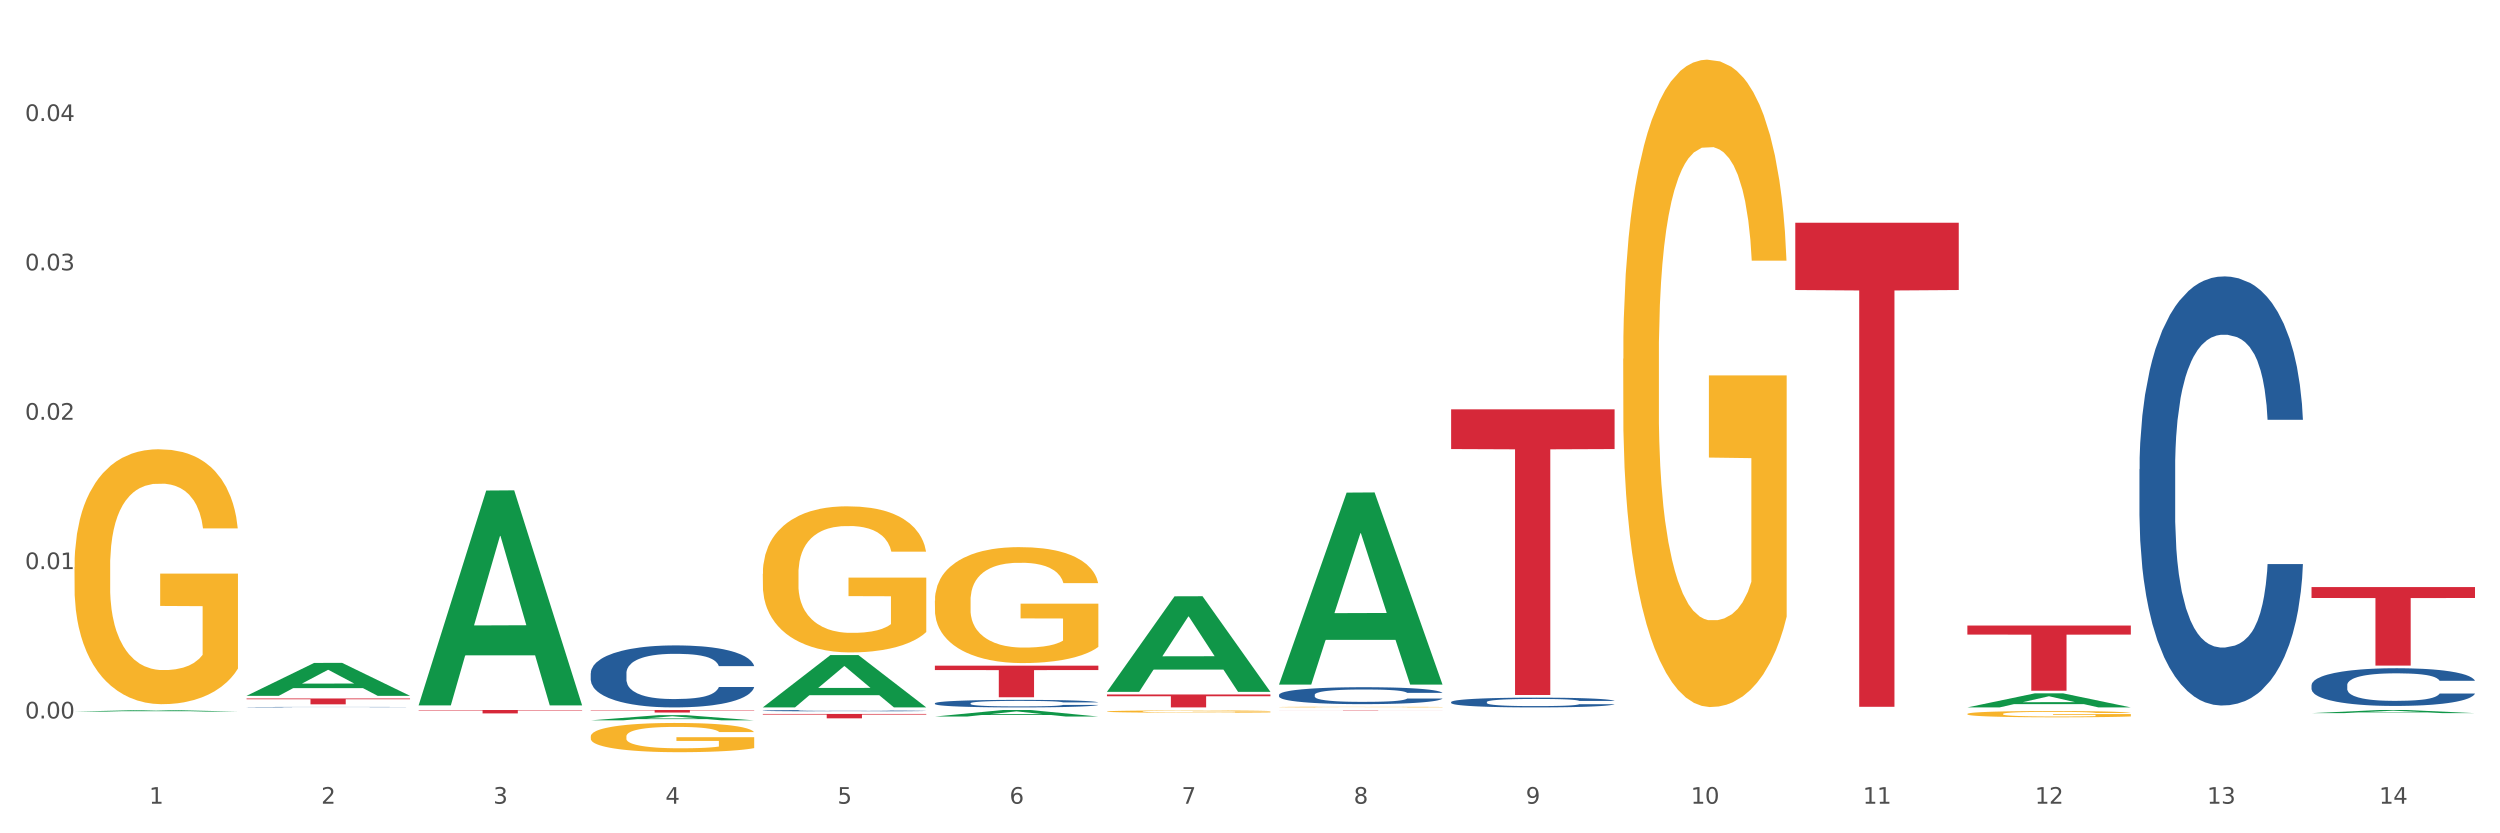 <?xml version="1.0" encoding="utf-8" standalone="no"?>
<!DOCTYPE svg PUBLIC "-//W3C//DTD SVG 1.1//EN"
  "http://www.w3.org/Graphics/SVG/1.1/DTD/svg11.dtd">
<svg xmlns:xlink="http://www.w3.org/1999/xlink" width="1080pt" height="360pt" viewBox="0 0 1080 360" xmlns="http://www.w3.org/2000/svg" version="1.1">
 <rect x="0" y="0" width="1080" height="360" fill="#333333" stroke="none"/>
 <defs>
  <style type="text/css">*{stroke-linejoin: round; stroke-linecap: butt}</style>
 </defs>
 <g id="figure_1">
  <g id="patch_1">
   <path d="M 0 360 
L 1080 360 
L 1080 0 
L 0 0 
z
" style="fill: #ffffff; stroke: #ffffff; stroke-linejoin: miter"/>
  </g>
  <g id="axes_1">
   <g id="matplotlib.axis_1">
    <g id="xtick_1">
     <g id="text_1">
      <!-- 1 -->
      <g style="fill: #4d4d4d" transform="translate(64.432 347.204) scale(0.096 -0.096)">
       <defs>
        <path id="DejaVuSans-31" d="M 794 531 
L 1825 531 
L 1825 4091 
L 703 3866 
L 703 4441 
L 1819 4666 
L 2450 4666 
L 2450 531 
L 3481 531 
L 3481 0 
L 794 0 
L 794 531 
z
" transform="scale(0.016)"/>
       </defs>
       <use xlink:href="#DejaVuSans-31"/>
      </g>
     </g>
    </g>
    <g id="xtick_2">
     <g id="text_2">
      <!-- 2 -->
      <g style="fill: #4d4d4d" transform="translate(138.771 347.204) scale(0.096 -0.096)">
       <defs>
        <path id="DejaVuSans-32" d="M 1228 531 
L 3431 531 
L 3431 0 
L 469 0 
L 469 531 
Q 828 903 1448 1529 
Q 2069 2156 2228 2338 
Q 2531 2678 2651 2914 
Q 2772 3150 2772 3378 
Q 2772 3750 2511 3984 
Q 2250 4219 1831 4219 
Q 1534 4219 1204 4116 
Q 875 4013 500 3803 
L 500 4441 
Q 881 4594 1212 4672 
Q 1544 4750 1819 4750 
Q 2544 4750 2975 4387 
Q 3406 4025 3406 3419 
Q 3406 3131 3298 2873 
Q 3191 2616 2906 2266 
Q 2828 2175 2409 1742 
Q 1991 1309 1228 531 
z
" transform="scale(0.016)"/>
       </defs>
       <use xlink:href="#DejaVuSans-32"/>
      </g>
     </g>
    </g>
    <g id="xtick_3">
     <g id="text_3">
      <!-- 3 -->
      <g style="fill: #4d4d4d" transform="translate(213.109 347.204) scale(0.096 -0.096)">
       <defs>
        <path id="DejaVuSans-33" d="M 2597 2516 
Q 3050 2419 3304 2112 
Q 3559 1806 3559 1356 
Q 3559 666 3084 287 
Q 2609 -91 1734 -91 
Q 1441 -91 1130 -33 
Q 819 25 488 141 
L 488 750 
Q 750 597 1062 519 
Q 1375 441 1716 441 
Q 2309 441 2620 675 
Q 2931 909 2931 1356 
Q 2931 1769 2642 2001 
Q 2353 2234 1838 2234 
L 1294 2234 
L 1294 2753 
L 1863 2753 
Q 2328 2753 2575 2939 
Q 2822 3125 2822 3475 
Q 2822 3834 2567 4026 
Q 2313 4219 1838 4219 
Q 1578 4219 1281 4162 
Q 984 4106 628 3988 
L 628 4550 
Q 988 4650 1302 4700 
Q 1616 4750 1894 4750 
Q 2613 4750 3031 4423 
Q 3450 4097 3450 3541 
Q 3450 3153 3228 2886 
Q 3006 2619 2597 2516 
z
" transform="scale(0.016)"/>
       </defs>
       <use xlink:href="#DejaVuSans-33"/>
      </g>
     </g>
    </g>
    <g id="xtick_4">
     <g id="text_4">
      <!-- 4 -->
      <g style="fill: #4d4d4d" transform="translate(287.448 347.204) scale(0.096 -0.096)">
       <defs>
        <path id="DejaVuSans-34" d="M 2419 4116 
L 825 1625 
L 2419 1625 
L 2419 4116 
z
M 2253 4666 
L 3047 4666 
L 3047 1625 
L 3713 1625 
L 3713 1100 
L 3047 1100 
L 3047 0 
L 2419 0 
L 2419 1100 
L 313 1100 
L 313 1709 
L 2253 4666 
z
" transform="scale(0.016)"/>
       </defs>
       <use xlink:href="#DejaVuSans-34"/>
      </g>
     </g>
    </g>
    <g id="xtick_5">
     <g id="text_5">
      <!-- 5 -->
      <g style="fill: #4d4d4d" transform="translate(361.787 347.204) scale(0.096 -0.096)">
       <defs>
        <path id="DejaVuSans-35" d="M 691 4666 
L 3169 4666 
L 3169 4134 
L 1269 4134 
L 1269 2991 
Q 1406 3038 1543 3061 
Q 1681 3084 1819 3084 
Q 2600 3084 3056 2656 
Q 3513 2228 3513 1497 
Q 3513 744 3044 326 
Q 2575 -91 1722 -91 
Q 1428 -91 1123 -41 
Q 819 9 494 109 
L 494 744 
Q 775 591 1075 516 
Q 1375 441 1709 441 
Q 2250 441 2565 725 
Q 2881 1009 2881 1497 
Q 2881 1984 2565 2268 
Q 2250 2553 1709 2553 
Q 1456 2553 1204 2497 
Q 953 2441 691 2322 
L 691 4666 
z
" transform="scale(0.016)"/>
       </defs>
       <use xlink:href="#DejaVuSans-35"/>
      </g>
     </g>
    </g>
    <g id="xtick_6">
     <g id="text_6">
      <!-- 6 -->
      <g style="fill: #4d4d4d" transform="translate(436.125 347.204) scale(0.096 -0.096)">
       <defs>
        <path id="DejaVuSans-36" d="M 2113 2584 
Q 1688 2584 1439 2293 
Q 1191 2003 1191 1497 
Q 1191 994 1439 701 
Q 1688 409 2113 409 
Q 2538 409 2786 701 
Q 3034 994 3034 1497 
Q 3034 2003 2786 2293 
Q 2538 2584 2113 2584 
z
M 3366 4563 
L 3366 3988 
Q 3128 4100 2886 4159 
Q 2644 4219 2406 4219 
Q 1781 4219 1451 3797 
Q 1122 3375 1075 2522 
Q 1259 2794 1537 2939 
Q 1816 3084 2150 3084 
Q 2853 3084 3261 2657 
Q 3669 2231 3669 1497 
Q 3669 778 3244 343 
Q 2819 -91 2113 -91 
Q 1303 -91 875 529 
Q 447 1150 447 2328 
Q 447 3434 972 4092 
Q 1497 4750 2381 4750 
Q 2619 4750 2861 4703 
Q 3103 4656 3366 4563 
z
" transform="scale(0.016)"/>
       </defs>
       <use xlink:href="#DejaVuSans-36"/>
      </g>
     </g>
    </g>
    <g id="xtick_7">
     <g id="text_7">
      <!-- 7 -->
      <g style="fill: #4d4d4d" transform="translate(510.464 347.204) scale(0.096 -0.096)">
       <defs>
        <path id="DejaVuSans-37" d="M 525 4666 
L 3525 4666 
L 3525 4397 
L 1831 0 
L 1172 0 
L 2766 4134 
L 525 4134 
L 525 4666 
z
" transform="scale(0.016)"/>
       </defs>
       <use xlink:href="#DejaVuSans-37"/>
      </g>
     </g>
    </g>
    <g id="xtick_8">
     <g id="text_8">
      <!-- 8 -->
      <g style="fill: #4d4d4d" transform="translate(584.803 347.204) scale(0.096 -0.096)">
       <defs>
        <path id="DejaVuSans-38" d="M 2034 2216 
Q 1584 2216 1326 1975 
Q 1069 1734 1069 1313 
Q 1069 891 1326 650 
Q 1584 409 2034 409 
Q 2484 409 2743 651 
Q 3003 894 3003 1313 
Q 3003 1734 2745 1975 
Q 2488 2216 2034 2216 
z
M 1403 2484 
Q 997 2584 770 2862 
Q 544 3141 544 3541 
Q 544 4100 942 4425 
Q 1341 4750 2034 4750 
Q 2731 4750 3128 4425 
Q 3525 4100 3525 3541 
Q 3525 3141 3298 2862 
Q 3072 2584 2669 2484 
Q 3125 2378 3379 2068 
Q 3634 1759 3634 1313 
Q 3634 634 3220 271 
Q 2806 -91 2034 -91 
Q 1263 -91 848 271 
Q 434 634 434 1313 
Q 434 1759 690 2068 
Q 947 2378 1403 2484 
z
M 1172 3481 
Q 1172 3119 1398 2916 
Q 1625 2713 2034 2713 
Q 2441 2713 2670 2916 
Q 2900 3119 2900 3481 
Q 2900 3844 2670 4047 
Q 2441 4250 2034 4250 
Q 1625 4250 1398 4047 
Q 1172 3844 1172 3481 
z
" transform="scale(0.016)"/>
       </defs>
       <use xlink:href="#DejaVuSans-38"/>
      </g>
     </g>
    </g>
    <g id="xtick_9">
     <g id="text_9">
      <!-- 9 -->
      <g style="fill: #4d4d4d" transform="translate(659.142 347.204) scale(0.096 -0.096)">
       <defs>
        <path id="DejaVuSans-39" d="M 703 97 
L 703 672 
Q 941 559 1184 500 
Q 1428 441 1663 441 
Q 2288 441 2617 861 
Q 2947 1281 2994 2138 
Q 2813 1869 2534 1725 
Q 2256 1581 1919 1581 
Q 1219 1581 811 2004 
Q 403 2428 403 3163 
Q 403 3881 828 4315 
Q 1253 4750 1959 4750 
Q 2769 4750 3195 4129 
Q 3622 3509 3622 2328 
Q 3622 1225 3098 567 
Q 2575 -91 1691 -91 
Q 1453 -91 1209 -44 
Q 966 3 703 97 
z
M 1959 2075 
Q 2384 2075 2632 2365 
Q 2881 2656 2881 3163 
Q 2881 3666 2632 3958 
Q 2384 4250 1959 4250 
Q 1534 4250 1286 3958 
Q 1038 3666 1038 3163 
Q 1038 2656 1286 2365 
Q 1534 2075 1959 2075 
z
" transform="scale(0.016)"/>
       </defs>
       <use xlink:href="#DejaVuSans-39"/>
      </g>
     </g>
    </g>
    <g id="xtick_10">
     <g id="text_10">
      <!-- 10 -->
      <g style="fill: #4d4d4d" transform="translate(730.426 347.204) scale(0.096 -0.096)">
       <defs>
        <path id="DejaVuSans-30" d="M 2034 4250 
Q 1547 4250 1301 3770 
Q 1056 3291 1056 2328 
Q 1056 1369 1301 889 
Q 1547 409 2034 409 
Q 2525 409 2770 889 
Q 3016 1369 3016 2328 
Q 3016 3291 2770 3770 
Q 2525 4250 2034 4250 
z
M 2034 4750 
Q 2819 4750 3233 4129 
Q 3647 3509 3647 2328 
Q 3647 1150 3233 529 
Q 2819 -91 2034 -91 
Q 1250 -91 836 529 
Q 422 1150 422 2328 
Q 422 3509 836 4129 
Q 1250 4750 2034 4750 
z
" transform="scale(0.016)"/>
       </defs>
       <use xlink:href="#DejaVuSans-31"/>
       <use xlink:href="#DejaVuSans-30" transform="translate(63.623 0)"/>
      </g>
     </g>
    </g>
    <g id="xtick_11">
     <g id="text_11">
      <!-- 11 -->
      <g style="fill: #4d4d4d" transform="translate(804.765 347.204) scale(0.096 -0.096)">
       <use xlink:href="#DejaVuSans-31"/>
       <use xlink:href="#DejaVuSans-31" transform="translate(63.623 0)"/>
      </g>
     </g>
    </g>
    <g id="xtick_12">
     <g id="text_12">
      <!-- 12 -->
      <g style="fill: #4d4d4d" transform="translate(879.104 347.204) scale(0.096 -0.096)">
       <use xlink:href="#DejaVuSans-31"/>
       <use xlink:href="#DejaVuSans-32" transform="translate(63.623 0)"/>
      </g>
     </g>
    </g>
    <g id="xtick_13">
     <g id="text_13">
      <!-- 13 -->
      <g style="fill: #4d4d4d" transform="translate(953.442 347.204) scale(0.096 -0.096)">
       <use xlink:href="#DejaVuSans-31"/>
       <use xlink:href="#DejaVuSans-33" transform="translate(63.623 0)"/>
      </g>
     </g>
    </g>
    <g id="xtick_14">
     <g id="text_14">
      <!-- 14 -->
      <g style="fill: #4d4d4d" transform="translate(1027.781 347.204) scale(0.096 -0.096)">
       <use xlink:href="#DejaVuSans-31"/>
       <use xlink:href="#DejaVuSans-34" transform="translate(63.623 0)"/>
      </g>
     </g>
    </g>
    <g id="xtick_15"/>
    <g id="xtick_16"/>
    <g id="xtick_17"/>
    <g id="xtick_18"/>
    <g id="xtick_19"/>
    <g id="xtick_20"/>
    <g id="xtick_21"/>
    <g id="xtick_22"/>
    <g id="xtick_23"/>
    <g id="xtick_24"/>
    <g id="xtick_25"/>
    <g id="xtick_26"/>
    <g id="xtick_27"/>
   </g>
   <g id="matplotlib.axis_2">
    <g id="ytick_1">
     <g id="text_15">
      <!-- 0.00 -->
      <g style="fill: #4d4d4d" transform="translate(10.8 310.377) scale(0.096 -0.096)">
       <defs>
        <path id="DejaVuSans-2e" d="M 684 794 
L 1344 794 
L 1344 0 
L 684 0 
L 684 794 
z
" transform="scale(0.016)"/>
       </defs>
       <use xlink:href="#DejaVuSans-30"/>
       <use xlink:href="#DejaVuSans-2e" transform="translate(63.623 0)"/>
       <use xlink:href="#DejaVuSans-30" transform="translate(95.41 0)"/>
       <use xlink:href="#DejaVuSans-30" transform="translate(159.033 0)"/>
      </g>
     </g>
    </g>
    <g id="ytick_2">
     <g id="text_16">
      <!-- 0.01 -->
      <g style="fill: #4d4d4d" transform="translate(10.8 245.851) scale(0.096 -0.096)">
       <use xlink:href="#DejaVuSans-30"/>
       <use xlink:href="#DejaVuSans-2e" transform="translate(63.623 0)"/>
       <use xlink:href="#DejaVuSans-30" transform="translate(95.41 0)"/>
       <use xlink:href="#DejaVuSans-31" transform="translate(159.033 0)"/>
      </g>
     </g>
    </g>
    <g id="ytick_3">
     <g id="text_17">
      <!-- 0.02 -->
      <g style="fill: #4d4d4d" transform="translate(10.8 181.325) scale(0.096 -0.096)">
       <use xlink:href="#DejaVuSans-30"/>
       <use xlink:href="#DejaVuSans-2e" transform="translate(63.623 0)"/>
       <use xlink:href="#DejaVuSans-30" transform="translate(95.41 0)"/>
       <use xlink:href="#DejaVuSans-32" transform="translate(159.033 0)"/>
      </g>
     </g>
    </g>
    <g id="ytick_4">
     <g id="text_18">
      <!-- 0.03 -->
      <g style="fill: #4d4d4d" transform="translate(10.8 116.799) scale(0.096 -0.096)">
       <use xlink:href="#DejaVuSans-30"/>
       <use xlink:href="#DejaVuSans-2e" transform="translate(63.623 0)"/>
       <use xlink:href="#DejaVuSans-30" transform="translate(95.41 0)"/>
       <use xlink:href="#DejaVuSans-33" transform="translate(159.033 0)"/>
      </g>
     </g>
    </g>
    <g id="ytick_5">
     <g id="text_19">
      <!-- 0.04 -->
      <g style="fill: #4d4d4d" transform="translate(10.8 52.273) scale(0.096 -0.096)">
       <use xlink:href="#DejaVuSans-30"/>
       <use xlink:href="#DejaVuSans-2e" transform="translate(63.623 0)"/>
       <use xlink:href="#DejaVuSans-30" transform="translate(95.41 0)"/>
       <use xlink:href="#DejaVuSans-34" transform="translate(159.033 0)"/>
      </g>
     </g>
    </g>
    <g id="ytick_6"/>
    <g id="ytick_7"/>
    <g id="ytick_8"/>
    <g id="ytick_9"/>
    <g id="ytick_10"/>
   </g>
   <g id="PolyCollection_1">
    <path d="M 32.175 307.406 
L 32.248 307.405 
L 61.37 306.73 
L 73.456 306.729 
L 102.797 307.407 
L 88.818 307.407 
L 82.484 307.249 
L 52.415 307.249 
L 52.197 307.252 
L 46.081 307.407 
L 32.175 307.407 
L 32.175 307.406 
L 56.201 307.155 
L 78.698 307.154 
L 67.559 306.874 
L 67.413 306.873 
L 67.267 306.874 
L 56.128 307.154 
L 56.201 307.155 
L 32.175 307.406 
z
" clip-path="url(#p8b1302a61e)" style="fill: #109648"/>
    <path d="M 403.869 259.508 
L 403.952 259.462 
L 403.952 257.815 
L 404.119 256.397 
L 404.952 252.966 
L 406.203 250.13 
L 407.12 248.62 
L 408.037 247.385 
L 409.121 246.15 
L 410.455 244.869 
L 412.873 242.993 
L 414.374 242.033 
L 416.209 241.026 
L 419.544 239.562 
L 421.962 238.739 
L 424.463 238.053 
L 428.549 237.229 
L 431.217 236.863 
L 434.052 236.589 
L 437.47 236.406 
L 440.055 236.36 
L 445.725 236.497 
L 450.561 236.909 
L 452.895 237.229 
L 455.897 237.778 
L 457.481 238.144 
L 460.066 238.876 
L 462.734 239.837 
L 464.568 240.66 
L 467.32 242.216 
L 469.404 243.771 
L 471.322 245.693 
L 472.322 247.019 
L 473.073 248.254 
L 473.74 249.673 
L 474.407 251.914 
L 459.399 251.914 
L 458.815 250.313 
L 457.898 248.803 
L 456.564 247.339 
L 455.397 246.424 
L 453.396 245.281 
L 451.561 244.549 
L 449.643 244 
L 447.309 243.542 
L 445.475 243.314 
L 442.89 243.131 
L 437.804 243.176 
L 434.385 243.542 
L 432.051 244 
L 430.55 244.412 
L 429.216 244.869 
L 427.715 245.51 
L 425.964 246.47 
L 424.713 247.339 
L 423.463 248.437 
L 422.462 249.535 
L 421.545 250.816 
L 420.794 252.189 
L 420.211 253.607 
L 419.711 255.345 
L 419.294 258.227 
L 419.294 264.494 
L 419.46 265.913 
L 419.877 267.788 
L 420.378 269.206 
L 421.211 270.899 
L 421.962 272.043 
L 423.379 273.69 
L 424.963 275.062 
L 426.214 275.931 
L 427.465 276.663 
L 429.633 277.67 
L 432.051 278.493 
L 434.135 278.996 
L 436.97 279.454 
L 438.888 279.637 
L 440.555 279.728 
L 444.641 279.728 
L 447.559 279.591 
L 450.811 279.271 
L 453.312 278.859 
L 455.397 278.356 
L 457.731 277.532 
L 459.232 276.755 
L 459.232 267.194 
L 440.889 267.148 
L 440.889 260.789 
L 474.49 260.789 
L 474.49 279.454 
L 473.073 280.414 
L 471.489 281.284 
L 469.821 282.061 
L 467.32 283.022 
L 464.318 283.937 
L 461.65 284.577 
L 458.815 285.126 
L 455.48 285.629 
L 451.144 286.087 
L 448.476 286.27 
L 445.141 286.407 
L 441.222 286.453 
L 437.804 286.361 
L 434.469 286.133 
L 430.967 285.721 
L 427.548 285.126 
L 424.963 284.532 
L 422.379 283.8 
L 419.627 282.839 
L 417.459 281.924 
L 415.792 281.101 
L 413.957 280.048 
L 411.956 278.676 
L 410.455 277.441 
L 409.121 276.16 
L 407.704 274.513 
L 406.703 273.095 
L 405.703 271.311 
L 405.119 269.984 
L 404.452 267.925 
L 403.952 265.043 
L 403.869 259.508 
z
" clip-path="url(#p8b1302a61e)" style="fill: #f7b32b"/>
    <path d="M 478.207 307.361 
L 478.291 307.36 
L 478.291 307.328 
L 478.457 307.3 
L 479.291 307.232 
L 480.542 307.176 
L 481.459 307.146 
L 482.376 307.122 
L 483.46 307.098 
L 484.794 307.072 
L 487.212 307.035 
L 488.713 307.016 
L 490.547 306.997 
L 493.882 306.968 
L 496.3 306.951 
L 498.802 306.938 
L 502.887 306.922 
L 505.555 306.914 
L 508.39 306.909 
L 511.809 306.905 
L 514.394 306.904 
L 520.063 306.907 
L 524.899 306.915 
L 527.234 306.922 
L 530.236 306.932 
L 531.82 306.94 
L 534.405 306.954 
L 537.073 306.973 
L 538.907 306.989 
L 541.658 307.02 
L 543.743 307.051 
L 545.661 307.089 
L 546.661 307.115 
L 547.412 307.139 
L 548.079 307.167 
L 548.746 307.211 
L 533.737 307.211 
L 533.154 307.18 
L 532.237 307.15 
L 530.903 307.121 
L 529.735 307.103 
L 527.734 307.08 
L 525.9 307.066 
L 523.982 307.055 
L 521.648 307.046 
L 519.813 307.042 
L 517.228 307.038 
L 512.142 307.039 
L 508.724 307.046 
L 506.389 307.055 
L 504.888 307.063 
L 503.554 307.072 
L 502.054 307.085 
L 500.303 307.104 
L 499.052 307.121 
L 497.801 307.143 
L 496.801 307.164 
L 495.884 307.19 
L 495.133 307.217 
L 494.549 307.245 
L 494.049 307.279 
L 493.632 307.336 
L 493.632 307.46 
L 493.799 307.488 
L 494.216 307.525 
L 494.716 307.553 
L 495.55 307.586 
L 496.3 307.609 
L 497.718 307.641 
L 499.302 307.668 
L 500.553 307.685 
L 501.803 307.7 
L 503.971 307.72 
L 506.389 307.736 
L 508.474 307.746 
L 511.309 307.755 
L 513.226 307.758 
L 514.894 307.76 
L 518.979 307.76 
L 521.898 307.758 
L 525.149 307.751 
L 527.651 307.743 
L 529.735 307.733 
L 532.07 307.717 
L 533.571 307.702 
L 533.571 307.513 
L 515.227 307.512 
L 515.227 307.387 
L 548.829 307.387 
L 548.829 307.755 
L 547.412 307.774 
L 545.827 307.791 
L 544.16 307.806 
L 541.658 307.825 
L 538.657 307.843 
L 535.989 307.856 
L 533.154 307.867 
L 529.819 307.877 
L 525.483 307.886 
L 522.815 307.889 
L 519.48 307.892 
L 515.561 307.893 
L 512.142 307.891 
L 508.807 307.887 
L 505.305 307.878 
L 501.887 307.867 
L 499.302 307.855 
L 496.717 307.841 
L 493.966 307.822 
L 491.798 307.804 
L 490.13 307.787 
L 488.296 307.767 
L 486.295 307.739 
L 484.794 307.715 
L 483.46 307.69 
L 482.043 307.657 
L 481.042 307.629 
L 480.042 307.594 
L 479.458 307.568 
L 478.791 307.527 
L 478.291 307.47 
L 478.207 307.361 
z
" clip-path="url(#p8b1302a61e)" style="fill: #f7b32b"/>
    <path d="M 701.223 155.007 
L 701.307 154.751 
L 701.307 145.556 
L 701.474 137.638 
L 702.307 118.48 
L 703.558 102.644 
L 704.475 94.215 
L 705.392 87.318 
L 706.476 80.421 
L 707.81 73.269 
L 710.228 62.797 
L 711.729 57.433 
L 713.563 51.813 
L 716.899 43.64 
L 719.317 39.042 
L 721.818 35.21 
L 725.903 30.613 
L 728.572 28.569 
L 731.406 27.037 
L 734.825 26.015 
L 737.41 25.759 
L 743.08 26.526 
L 747.915 28.825 
L 750.25 30.613 
L 753.252 33.678 
L 754.836 35.721 
L 757.421 39.808 
L 760.089 45.172 
L 761.923 49.77 
L 764.675 58.454 
L 766.759 67.139 
L 768.677 77.867 
L 769.677 85.275 
L 770.428 92.171 
L 771.095 100.089 
L 771.762 112.606 
L 756.754 112.606 
L 756.17 103.666 
L 755.253 95.236 
L 753.919 87.063 
L 752.751 81.954 
L 750.75 75.568 
L 748.916 71.481 
L 746.998 68.416 
L 744.664 65.862 
L 742.829 64.585 
L 740.245 63.563 
L 735.159 63.818 
L 731.74 65.862 
L 729.405 68.416 
L 727.905 70.715 
L 726.571 73.269 
L 725.07 76.845 
L 723.319 82.209 
L 722.068 87.063 
L 720.817 93.193 
L 719.817 99.323 
L 718.9 106.475 
L 718.149 114.138 
L 717.566 122.056 
L 717.065 131.763 
L 716.648 147.855 
L 716.648 182.849 
L 716.815 190.767 
L 717.232 201.24 
L 717.732 209.158 
L 718.566 218.609 
L 719.317 224.995 
L 720.734 234.19 
L 722.318 241.853 
L 723.569 246.706 
L 724.82 250.793 
L 726.987 256.412 
L 729.405 261.01 
L 731.49 263.82 
L 734.325 266.374 
L 736.242 267.396 
L 737.91 267.907 
L 741.996 267.907 
L 744.914 267.14 
L 748.166 265.352 
L 750.667 263.054 
L 752.751 260.244 
L 755.086 255.646 
L 756.587 251.304 
L 756.587 197.919 
L 738.244 197.664 
L 738.244 162.159 
L 771.845 162.159 
L 771.845 266.374 
L 770.428 271.738 
L 768.844 276.591 
L 767.176 280.934 
L 764.675 286.298 
L 761.673 291.406 
L 759.005 294.982 
L 756.17 298.047 
L 752.835 300.857 
L 748.499 303.411 
L 745.831 304.433 
L 742.496 305.199 
L 738.577 305.455 
L 735.159 304.944 
L 731.823 303.667 
L 728.321 301.368 
L 724.903 298.047 
L 722.318 294.727 
L 719.733 290.64 
L 716.982 285.276 
L 714.814 280.167 
L 713.147 275.57 
L 711.312 269.695 
L 709.311 262.032 
L 707.81 255.135 
L 706.476 247.983 
L 705.059 238.788 
L 704.058 230.869 
L 703.058 220.908 
L 702.474 213.5 
L 701.807 202.006 
L 701.307 185.914 
L 701.223 155.007 
z
" clip-path="url(#p8b1302a61e)" style="fill: #f7b32b"/>
    <path d="M 849.901 308.418 
L 849.984 308.416 
L 849.984 308.326 
L 850.151 308.249 
L 850.985 308.063 
L 852.235 307.909 
L 853.153 307.827 
L 854.07 307.76 
L 855.154 307.692 
L 856.488 307.623 
L 858.906 307.521 
L 860.407 307.469 
L 862.241 307.414 
L 865.576 307.335 
L 867.994 307.29 
L 870.495 307.253 
L 874.581 307.208 
L 877.249 307.188 
L 880.084 307.173 
L 883.502 307.163 
L 886.087 307.161 
L 891.757 307.168 
L 896.593 307.191 
L 898.927 307.208 
L 901.929 307.238 
L 903.513 307.258 
L 906.098 307.297 
L 908.766 307.35 
L 910.601 307.394 
L 913.352 307.479 
L 915.436 307.563 
L 917.354 307.668 
L 918.355 307.74 
L 919.105 307.807 
L 919.772 307.884 
L 920.439 308.006 
L 905.431 308.006 
L 904.847 307.919 
L 903.93 307.837 
L 902.596 307.757 
L 901.429 307.707 
L 899.428 307.645 
L 897.593 307.606 
L 895.676 307.576 
L 893.341 307.551 
L 891.507 307.538 
L 888.922 307.529 
L 883.836 307.531 
L 880.417 307.551 
L 878.083 307.576 
L 876.582 307.598 
L 875.248 307.623 
L 873.747 307.658 
L 871.996 307.71 
L 870.745 307.757 
L 869.495 307.817 
L 868.494 307.876 
L 867.577 307.946 
L 866.827 308.02 
L 866.243 308.097 
L 865.743 308.192 
L 865.326 308.348 
L 865.326 308.689 
L 865.493 308.766 
L 865.91 308.868 
L 866.41 308.945 
L 867.244 309.037 
L 867.994 309.099 
L 869.411 309.188 
L 870.996 309.263 
L 872.246 309.31 
L 873.497 309.35 
L 875.665 309.404 
L 878.083 309.449 
L 880.167 309.476 
L 883.002 309.501 
L 884.92 309.511 
L 886.587 309.516 
L 890.673 309.516 
L 893.591 309.509 
L 896.843 309.491 
L 899.344 309.469 
L 901.429 309.442 
L 903.763 309.397 
L 905.264 309.355 
L 905.264 308.835 
L 886.921 308.833 
L 886.921 308.488 
L 920.523 308.488 
L 920.523 309.501 
L 919.105 309.553 
L 917.521 309.601 
L 915.853 309.643 
L 913.352 309.695 
L 910.35 309.745 
L 907.682 309.78 
L 904.847 309.809 
L 901.512 309.837 
L 897.177 309.862 
L 894.508 309.872 
L 891.173 309.879 
L 887.254 309.881 
L 883.836 309.876 
L 880.501 309.864 
L 876.999 309.842 
L 873.58 309.809 
L 870.996 309.777 
L 868.411 309.737 
L 865.659 309.685 
L 863.492 309.635 
L 861.824 309.591 
L 859.99 309.534 
L 857.989 309.459 
L 856.488 309.392 
L 855.154 309.322 
L 853.736 309.233 
L 852.736 309.156 
L 851.735 309.059 
L 851.151 308.987 
L 850.484 308.875 
L 849.984 308.719 
L 849.901 308.418 
z
" clip-path="url(#p8b1302a61e)" style="fill: #f7b32b"/>
    <path d="M 255.191 306.729 
L 325.813 306.729 
L 325.813 306.881 
L 298.033 306.882 
L 298.033 307.822 
L 282.804 307.822 
L 282.804 306.882 
L 255.191 306.881 
L 255.191 306.73 
L 255.191 306.729 
z
" clip-path="url(#p8b1302a61e)" style="fill: #d62839"/>
    <path d="M 180.852 306.729 
L 251.474 306.729 
L 251.474 306.931 
L 223.694 306.933 
L 223.694 308.182 
L 208.465 308.182 
L 208.465 306.933 
L 180.852 306.931 
L 180.852 306.731 
L 180.852 306.729 
z
" clip-path="url(#p8b1302a61e)" style="fill: #d62839"/>
    <path d="M 106.514 301.727 
L 177.135 301.727 
L 177.135 302.08 
L 149.355 302.082 
L 149.355 304.263 
L 134.126 304.263 
L 134.126 302.082 
L 106.514 302.08 
L 106.514 301.73 
L 106.514 301.727 
z
" clip-path="url(#p8b1302a61e)" style="fill: #d62839"/>
    <path d="M 329.53 247.896 
L 329.613 247.839 
L 329.613 245.763 
L 329.78 243.976 
L 330.614 239.652 
L 331.864 236.078 
L 332.782 234.175 
L 333.699 232.619 
L 334.783 231.062 
L 336.117 229.448 
L 338.535 227.084 
L 340.036 225.874 
L 341.87 224.605 
L 345.205 222.761 
L 347.623 221.723 
L 350.124 220.858 
L 354.21 219.82 
L 356.878 219.359 
L 359.713 219.013 
L 363.131 218.783 
L 365.716 218.725 
L 371.386 218.898 
L 376.222 219.417 
L 378.557 219.82 
L 381.558 220.512 
L 383.142 220.973 
L 385.727 221.896 
L 388.395 223.106 
L 390.23 224.144 
L 392.981 226.104 
L 395.066 228.064 
L 396.983 230.486 
L 397.984 232.158 
L 398.734 233.714 
L 399.401 235.501 
L 400.068 238.326 
L 385.06 238.326 
L 384.476 236.308 
L 383.559 234.406 
L 382.225 232.561 
L 381.058 231.408 
L 379.057 229.967 
L 377.222 229.044 
L 375.305 228.353 
L 372.97 227.776 
L 371.136 227.488 
L 368.551 227.257 
L 363.465 227.315 
L 360.046 227.776 
L 357.712 228.353 
L 356.211 228.872 
L 354.877 229.448 
L 353.376 230.255 
L 351.625 231.466 
L 350.375 232.561 
L 349.124 233.945 
L 348.123 235.328 
L 347.206 236.943 
L 346.456 238.672 
L 345.872 240.459 
L 345.372 242.65 
L 344.955 246.282 
L 344.955 254.18 
L 345.122 255.967 
L 345.539 258.331 
L 346.039 260.118 
L 346.873 262.251 
L 347.623 263.692 
L 349.04 265.768 
L 350.625 267.497 
L 351.875 268.593 
L 353.126 269.515 
L 355.294 270.783 
L 357.712 271.821 
L 359.796 272.455 
L 362.631 273.032 
L 364.549 273.262 
L 366.216 273.378 
L 370.302 273.378 
L 373.22 273.205 
L 376.472 272.801 
L 378.973 272.282 
L 381.058 271.648 
L 383.392 270.611 
L 384.893 269.63 
L 384.893 257.582 
L 366.55 257.524 
L 366.55 249.51 
L 400.152 249.51 
L 400.152 273.032 
L 398.734 274.243 
L 397.15 275.338 
L 395.482 276.318 
L 392.981 277.529 
L 389.979 278.682 
L 387.311 279.489 
L 384.476 280.181 
L 381.141 280.815 
L 376.806 281.391 
L 374.137 281.622 
L 370.802 281.795 
L 366.884 281.852 
L 363.465 281.737 
L 360.13 281.449 
L 356.628 280.93 
L 353.209 280.181 
L 350.625 279.431 
L 348.04 278.509 
L 345.288 277.298 
L 343.121 276.145 
L 341.453 275.107 
L 339.619 273.781 
L 337.618 272.052 
L 336.117 270.495 
L 334.783 268.881 
L 333.365 266.806 
L 332.365 265.018 
L 331.364 262.77 
L 330.781 261.098 
L 330.113 258.504 
L 329.613 254.872 
L 329.53 247.896 
z
" clip-path="url(#p8b1302a61e)" style="fill: #f7b32b"/>
    <path d="M 106.514 305.485 
L 106.597 305.485 
L 106.597 305.479 
L 106.848 305.472 
L 107.766 305.458 
L 108.935 305.447 
L 110.938 305.435 
L 112.023 305.43 
L 113.442 305.424 
L 116.364 305.415 
L 119.703 305.407 
L 122.04 305.402 
L 123.794 305.4 
L 127.717 305.395 
L 129.971 305.392 
L 132.308 305.391 
L 134.312 305.389 
L 137.651 305.388 
L 140.322 305.387 
L 143.411 305.387 
L 145.998 305.387 
L 149.421 305.388 
L 154.43 305.391 
L 156.35 305.392 
L 158.937 305.394 
L 161.609 305.398 
L 163.779 305.401 
L 166.283 305.405 
L 168.871 305.411 
L 171.376 305.419 
L 173.129 305.426 
L 174.548 305.433 
L 175.8 305.442 
L 176.718 305.452 
L 177.135 305.46 
L 161.859 305.46 
L 161.442 305.453 
L 160.607 305.445 
L 159.772 305.439 
L 158.854 305.435 
L 157.435 305.43 
L 156.183 305.427 
L 154.096 305.423 
L 152.176 305.421 
L 150.59 305.419 
L 148.67 305.418 
L 144.579 305.417 
L 141.658 305.417 
L 139.821 305.417 
L 137.567 305.418 
L 135.647 305.42 
L 133.393 305.422 
L 131.64 305.425 
L 129.887 305.428 
L 128.886 305.43 
L 127.383 305.435 
L 126.381 305.438 
L 125.046 305.445 
L 124.294 305.449 
L 122.959 305.46 
L 122.374 305.469 
L 122.124 305.474 
L 121.957 305.481 
L 121.957 305.512 
L 122.458 305.526 
L 122.875 305.532 
L 123.543 305.539 
L 124.795 305.547 
L 126.632 305.556 
L 128.552 305.562 
L 130.138 305.566 
L 131.64 305.569 
L 133.143 305.571 
L 134.979 305.573 
L 136.482 305.574 
L 138.736 305.575 
L 141.407 305.576 
L 143.494 305.576 
L 147.751 305.575 
L 149.671 305.574 
L 151.508 305.573 
L 153.511 305.57 
L 155.097 305.568 
L 156.016 305.566 
L 157.518 305.562 
L 158.687 305.558 
L 159.689 305.554 
L 160.357 305.55 
L 161.108 305.544 
L 161.692 305.537 
L 161.859 305.533 
L 177.135 305.533 
L 176.802 305.541 
L 176.217 305.548 
L 175.049 305.557 
L 174.13 305.562 
L 172.711 305.569 
L 171.209 305.575 
L 169.122 305.581 
L 167.202 305.585 
L 165.198 305.589 
L 163.028 305.593 
L 159.104 305.598 
L 157.685 305.599 
L 154.68 305.602 
L 152.343 305.603 
L 148.92 305.604 
L 145.414 305.605 
L 141.741 305.605 
L 138.486 305.605 
L 134.896 305.604 
L 132.642 305.603 
L 130.138 305.601 
L 127.216 305.598 
L 124.461 305.595 
L 121.874 305.591 
L 119.453 305.586 
L 117.199 305.581 
L 114.277 305.572 
L 112.107 305.564 
L 110.521 305.556 
L 109.435 305.55 
L 108.35 305.541 
L 107.766 305.535 
L 106.848 305.522 
L 106.514 305.509 
L 106.514 305.485 
z
" clip-path="url(#p8b1302a61e)" style="fill: #255c99"/>
    <path d="M 329.53 306.989 
L 329.613 306.988 
L 329.613 306.973 
L 329.864 306.953 
L 330.782 306.916 
L 331.951 306.889 
L 333.954 306.856 
L 335.039 306.842 
L 336.458 306.827 
L 339.38 306.802 
L 342.719 306.781 
L 345.057 306.769 
L 346.81 306.762 
L 350.733 306.749 
L 352.987 306.743 
L 355.324 306.738 
L 357.328 306.735 
L 360.667 306.731 
L 363.338 306.73 
L 366.427 306.729 
L 369.015 306.73 
L 372.437 306.732 
L 377.446 306.738 
L 379.366 306.742 
L 381.954 306.748 
L 384.625 306.757 
L 386.795 306.765 
L 389.3 306.777 
L 391.887 306.793 
L 394.392 306.813 
L 396.145 306.832 
L 397.564 306.851 
L 398.816 306.875 
L 399.734 306.901 
L 400.152 306.922 
L 384.875 306.922 
L 384.458 306.903 
L 383.623 306.882 
L 382.788 306.867 
L 381.87 306.856 
L 380.451 306.843 
L 379.199 306.834 
L 377.112 306.824 
L 375.192 306.818 
L 373.606 306.814 
L 371.686 306.811 
L 367.595 306.808 
L 364.674 306.808 
L 362.837 306.809 
L 360.583 306.812 
L 358.663 306.815 
L 356.41 306.822 
L 354.656 306.828 
L 352.903 306.837 
L 351.902 306.844 
L 350.399 306.855 
L 349.397 306.865 
L 348.062 306.881 
L 347.31 306.893 
L 345.975 306.923 
L 345.391 306.945 
L 345.14 306.96 
L 344.973 306.977 
L 344.973 307.059 
L 345.474 307.096 
L 345.891 307.112 
L 346.559 307.13 
L 347.811 307.153 
L 349.648 307.176 
L 351.568 307.192 
L 353.154 307.202 
L 354.656 307.209 
L 356.159 307.215 
L 357.996 307.221 
L 359.498 307.224 
L 361.752 307.227 
L 364.423 307.228 
L 366.51 307.228 
L 370.768 307.226 
L 372.688 307.223 
L 374.524 307.219 
L 376.528 307.214 
L 378.114 307.207 
L 379.032 307.203 
L 380.534 307.193 
L 381.703 307.182 
L 382.705 307.17 
L 383.373 307.159 
L 384.124 307.144 
L 384.708 307.126 
L 384.875 307.116 
L 400.152 307.116 
L 399.818 307.135 
L 399.233 307.154 
L 398.065 307.178 
L 397.146 307.193 
L 395.727 307.21 
L 394.225 307.225 
L 392.138 307.241 
L 390.218 307.253 
L 388.214 307.264 
L 386.044 307.273 
L 382.121 307.286 
L 380.701 307.29 
L 377.696 307.296 
L 375.359 307.3 
L 371.936 307.304 
L 368.43 307.306 
L 364.757 307.306 
L 361.502 307.305 
L 357.912 307.302 
L 355.658 307.299 
L 353.154 307.294 
L 350.232 307.287 
L 347.477 307.278 
L 344.89 307.267 
L 342.469 307.255 
L 340.215 307.242 
L 337.293 307.219 
L 335.123 307.197 
L 333.537 307.176 
L 332.452 307.159 
L 331.366 307.137 
L 330.782 307.121 
L 329.864 307.085 
L 329.53 307.05 
L 329.53 306.989 
z
" clip-path="url(#p8b1302a61e)" style="fill: #255c99"/>
    <path d="M 403.869 303.808 
L 403.952 303.805 
L 403.952 303.722 
L 404.202 303.609 
L 405.121 303.4 
L 406.289 303.242 
L 408.293 303.057 
L 409.378 302.98 
L 410.797 302.893 
L 413.719 302.753 
L 417.058 302.634 
L 419.395 302.569 
L 421.148 302.527 
L 425.072 302.452 
L 427.326 302.42 
L 429.663 302.393 
L 431.666 302.375 
L 435.006 302.354 
L 437.677 302.345 
L 440.766 302.342 
L 443.353 302.345 
L 446.776 302.357 
L 451.785 302.393 
L 453.704 302.414 
L 456.292 302.449 
L 458.964 302.497 
L 461.134 302.545 
L 463.638 302.613 
L 466.226 302.703 
L 468.73 302.816 
L 470.483 302.92 
L 471.903 303.031 
L 473.155 303.165 
L 474.073 303.311 
L 474.49 303.433 
L 459.214 303.433 
L 458.797 303.323 
L 457.962 303.203 
L 457.127 303.123 
L 456.209 303.057 
L 454.79 302.983 
L 453.538 302.935 
L 451.451 302.879 
L 449.531 302.843 
L 447.945 302.822 
L 446.025 302.804 
L 441.934 302.786 
L 439.012 302.786 
L 437.176 302.792 
L 434.922 302.807 
L 433.002 302.828 
L 430.748 302.864 
L 428.995 302.902 
L 427.242 302.953 
L 426.24 302.989 
L 424.738 303.054 
L 423.736 303.108 
L 422.401 303.2 
L 421.649 303.266 
L 420.314 303.436 
L 419.729 303.561 
L 419.479 303.647 
L 419.312 303.743 
L 419.312 304.208 
L 419.813 304.416 
L 420.23 304.506 
L 420.898 304.607 
L 422.15 304.738 
L 423.987 304.866 
L 425.907 304.959 
L 427.493 305.015 
L 428.995 305.057 
L 430.498 305.09 
L 432.334 305.12 
L 433.837 305.138 
L 436.091 305.155 
L 438.762 305.164 
L 440.849 305.164 
L 445.106 305.149 
L 447.026 305.135 
L 448.863 305.114 
L 450.866 305.081 
L 452.452 305.045 
L 453.371 305.018 
L 454.873 304.962 
L 456.042 304.902 
L 457.044 304.834 
L 457.711 304.774 
L 458.463 304.685 
L 459.047 304.583 
L 459.214 304.53 
L 474.49 304.53 
L 474.156 304.637 
L 473.572 304.741 
L 472.403 304.881 
L 471.485 304.962 
L 470.066 305.06 
L 468.563 305.144 
L 466.477 305.236 
L 464.557 305.304 
L 462.553 305.364 
L 460.383 305.418 
L 456.459 305.492 
L 455.04 305.513 
L 452.035 305.549 
L 449.698 305.57 
L 446.275 305.591 
L 442.769 305.602 
L 439.096 305.605 
L 435.84 305.6 
L 432.251 305.582 
L 429.997 305.564 
L 427.493 305.537 
L 424.571 305.495 
L 421.816 305.445 
L 419.228 305.385 
L 416.808 305.316 
L 414.554 305.239 
L 411.632 305.111 
L 409.462 304.986 
L 407.875 304.869 
L 406.79 304.771 
L 405.705 304.646 
L 405.121 304.559 
L 404.202 304.351 
L 403.869 304.157 
L 403.869 303.808 
z
" clip-path="url(#p8b1302a61e)" style="fill: #255c99"/>
    <path d="M 552.546 300.16 
L 552.629 300.154 
L 552.629 299.967 
L 552.88 299.713 
L 553.798 299.245 
L 554.967 298.891 
L 556.97 298.477 
L 558.055 298.303 
L 559.475 298.109 
L 562.396 297.795 
L 565.735 297.528 
L 568.073 297.381 
L 569.826 297.287 
L 573.749 297.12 
L 576.003 297.047 
L 578.34 296.987 
L 580.344 296.947 
L 583.683 296.9 
L 586.354 296.88 
L 589.443 296.873 
L 592.031 296.88 
L 595.453 296.907 
L 600.462 296.987 
L 602.382 297.034 
L 604.97 297.114 
L 607.641 297.221 
L 609.811 297.328 
L 612.316 297.481 
L 614.903 297.682 
L 617.408 297.936 
L 619.161 298.169 
L 620.58 298.417 
L 621.832 298.717 
L 622.75 299.045 
L 623.168 299.319 
L 607.891 299.319 
L 607.474 299.071 
L 606.639 298.804 
L 605.804 298.624 
L 604.886 298.477 
L 603.467 298.31 
L 602.215 298.203 
L 600.128 298.076 
L 598.208 297.996 
L 596.622 297.949 
L 594.702 297.909 
L 590.612 297.869 
L 587.69 297.869 
L 585.853 297.882 
L 583.6 297.915 
L 581.68 297.962 
L 579.426 298.042 
L 577.673 298.129 
L 575.92 298.243 
L 574.918 298.323 
L 573.415 298.47 
L 572.414 298.59 
L 571.078 298.797 
L 570.327 298.944 
L 568.991 299.325 
L 568.407 299.606 
L 568.156 299.8 
L 567.989 300.013 
L 567.989 301.056 
L 568.49 301.523 
L 568.908 301.724 
L 569.575 301.951 
L 570.827 302.245 
L 572.664 302.532 
L 574.584 302.739 
L 576.17 302.866 
L 577.673 302.96 
L 579.175 303.033 
L 581.012 303.1 
L 582.514 303.14 
L 584.768 303.18 
L 587.439 303.2 
L 589.526 303.2 
L 593.784 303.167 
L 595.704 303.133 
L 597.54 303.087 
L 599.544 303.013 
L 601.13 302.933 
L 602.048 302.873 
L 603.551 302.746 
L 604.719 302.612 
L 605.721 302.459 
L 606.389 302.325 
L 607.14 302.125 
L 607.724 301.897 
L 607.891 301.777 
L 623.168 301.777 
L 622.834 302.018 
L 622.249 302.252 
L 621.081 302.566 
L 620.163 302.746 
L 618.743 302.966 
L 617.241 303.153 
L 615.154 303.361 
L 613.234 303.514 
L 611.23 303.648 
L 609.06 303.768 
L 605.137 303.935 
L 603.718 303.982 
L 600.712 304.062 
L 598.375 304.109 
L 594.952 304.156 
L 591.446 304.182 
L 587.773 304.189 
L 584.518 304.176 
L 580.928 304.136 
L 578.674 304.096 
L 576.17 304.035 
L 573.248 303.942 
L 570.494 303.828 
L 567.906 303.695 
L 565.485 303.541 
L 563.231 303.367 
L 560.309 303.08 
L 558.139 302.799 
L 556.553 302.539 
L 555.468 302.318 
L 554.382 302.038 
L 553.798 301.844 
L 552.88 301.376 
L 552.546 300.942 
L 552.546 300.16 
z
" clip-path="url(#p8b1302a61e)" style="fill: #255c99"/>
    <path d="M 626.885 303.277 
L 626.968 303.273 
L 626.968 303.165 
L 627.219 303.019 
L 628.137 302.748 
L 629.306 302.544 
L 631.309 302.304 
L 632.394 302.204 
L 633.813 302.092 
L 636.735 301.911 
L 640.074 301.756 
L 642.411 301.671 
L 644.164 301.617 
L 648.088 301.521 
L 650.342 301.478 
L 652.679 301.443 
L 654.683 301.42 
L 658.022 301.393 
L 660.693 301.382 
L 663.782 301.378 
L 666.369 301.382 
L 669.792 301.397 
L 674.801 301.443 
L 676.721 301.47 
L 679.308 301.517 
L 681.98 301.578 
L 684.15 301.64 
L 686.654 301.729 
L 689.242 301.845 
L 691.747 301.992 
L 693.5 302.127 
L 694.919 302.27 
L 696.171 302.443 
L 697.089 302.633 
L 697.506 302.791 
L 682.23 302.791 
L 681.813 302.648 
L 680.978 302.494 
L 680.143 302.389 
L 679.225 302.304 
L 677.806 302.208 
L 676.554 302.146 
L 674.467 302.073 
L 672.547 302.026 
L 670.961 301.999 
L 669.041 301.976 
L 664.95 301.953 
L 662.029 301.953 
L 660.192 301.961 
L 657.938 301.98 
L 656.018 302.007 
L 653.764 302.053 
L 652.011 302.104 
L 650.258 302.169 
L 649.257 302.216 
L 647.754 302.3 
L 646.752 302.37 
L 645.417 302.49 
L 644.665 302.575 
L 643.33 302.795 
L 642.745 302.957 
L 642.495 303.069 
L 642.328 303.192 
L 642.328 303.795 
L 642.829 304.065 
L 643.246 304.181 
L 643.914 304.312 
L 645.166 304.482 
L 647.003 304.648 
L 648.923 304.768 
L 650.509 304.841 
L 652.011 304.895 
L 653.514 304.938 
L 655.35 304.976 
L 656.853 304.999 
L 659.107 305.022 
L 661.778 305.034 
L 663.865 305.034 
L 668.122 305.015 
L 670.042 304.995 
L 671.879 304.968 
L 673.882 304.926 
L 675.468 304.88 
L 676.387 304.845 
L 677.889 304.771 
L 679.058 304.694 
L 680.06 304.605 
L 680.728 304.528 
L 681.479 304.412 
L 682.063 304.281 
L 682.23 304.212 
L 697.506 304.212 
L 697.173 304.351 
L 696.588 304.486 
L 695.42 304.667 
L 694.501 304.771 
L 693.082 304.899 
L 691.58 305.007 
L 689.493 305.127 
L 687.573 305.216 
L 685.569 305.293 
L 683.399 305.362 
L 679.475 305.459 
L 678.056 305.486 
L 675.051 305.532 
L 672.714 305.559 
L 669.291 305.586 
L 665.785 305.602 
L 662.112 305.605 
L 658.856 305.598 
L 655.267 305.575 
L 653.013 305.551 
L 650.509 305.517 
L 647.587 305.463 
L 644.832 305.397 
L 642.244 305.32 
L 639.824 305.231 
L 637.57 305.131 
L 634.648 304.965 
L 632.478 304.802 
L 630.892 304.652 
L 629.806 304.524 
L 628.721 304.362 
L 628.137 304.25 
L 627.219 303.98 
L 626.885 303.729 
L 626.885 303.277 
z
" clip-path="url(#p8b1302a61e)" style="fill: #255c99"/>
    <path d="M 924.24 202.699 
L 924.323 202.53 
L 924.323 197.789 
L 924.573 191.356 
L 925.492 179.505 
L 926.66 170.532 
L 928.664 160.035 
L 929.749 155.633 
L 931.168 150.723 
L 934.09 142.766 
L 937.429 135.994 
L 939.766 132.27 
L 941.519 129.899 
L 945.443 125.667 
L 947.697 123.805 
L 950.034 122.281 
L 952.037 121.265 
L 955.377 120.08 
L 958.048 119.572 
L 961.136 119.403 
L 963.724 119.572 
L 967.147 120.249 
L 972.155 122.281 
L 974.075 123.466 
L 976.663 125.498 
L 979.335 128.206 
L 981.505 130.915 
L 984.009 134.809 
L 986.597 139.888 
L 989.101 146.322 
L 990.854 152.247 
L 992.273 158.511 
L 993.526 166.13 
L 994.444 174.426 
L 994.861 181.367 
L 979.585 181.367 
L 979.168 175.103 
L 978.333 168.331 
L 977.498 163.76 
L 976.58 160.035 
L 975.161 155.802 
L 973.908 153.094 
L 971.822 149.877 
L 969.902 147.845 
L 968.316 146.66 
L 966.396 145.644 
L 962.305 144.629 
L 959.383 144.629 
L 957.547 144.967 
L 955.293 145.814 
L 953.373 146.999 
L 951.119 149.03 
L 949.366 151.231 
L 947.613 154.109 
L 946.611 156.141 
L 945.109 159.866 
L 944.107 162.913 
L 942.771 168.161 
L 942.02 171.886 
L 940.685 181.536 
L 940.1 188.647 
L 939.85 193.557 
L 939.683 198.974 
L 939.683 225.385 
L 940.184 237.237 
L 940.601 242.316 
L 941.269 248.072 
L 942.521 255.521 
L 944.358 262.801 
L 946.278 268.049 
L 947.864 271.266 
L 949.366 273.636 
L 950.869 275.499 
L 952.705 277.192 
L 954.208 278.207 
L 956.462 279.223 
L 959.133 279.731 
L 961.22 279.731 
L 965.477 278.885 
L 967.397 278.038 
L 969.234 276.853 
L 971.237 274.991 
L 972.823 272.959 
L 973.742 271.435 
L 975.244 268.219 
L 976.413 264.833 
L 977.415 260.939 
L 978.082 257.553 
L 978.834 252.474 
L 979.418 246.717 
L 979.585 243.67 
L 994.861 243.67 
L 994.527 249.765 
L 993.943 255.69 
L 992.774 263.648 
L 991.856 268.219 
L 990.437 273.806 
L 988.934 278.546 
L 986.847 283.794 
L 984.927 287.688 
L 982.924 291.074 
L 980.754 294.122 
L 976.83 298.354 
L 975.411 299.539 
L 972.406 301.571 
L 970.069 302.756 
L 966.646 303.941 
L 963.14 304.619 
L 959.467 304.788 
L 956.211 304.449 
L 952.622 303.433 
L 950.368 302.418 
L 947.864 300.894 
L 944.942 298.524 
L 942.187 295.646 
L 939.599 292.26 
L 937.178 288.366 
L 934.925 283.964 
L 932.003 276.684 
L 929.832 269.573 
L 928.246 262.97 
L 927.161 257.383 
L 926.076 250.273 
L 925.492 245.363 
L 924.573 233.512 
L 924.24 222.507 
L 924.24 202.699 
z
" clip-path="url(#p8b1302a61e)" style="fill: #255c99"/>
    <path d="M 998.578 295.993 
L 998.662 295.978 
L 998.662 295.562 
L 998.912 294.996 
L 999.83 293.955 
L 1000.999 293.167 
L 1003.003 292.244 
L 1004.088 291.857 
L 1005.507 291.426 
L 1008.429 290.727 
L 1011.768 290.132 
L 1014.105 289.804 
L 1015.858 289.596 
L 1019.781 289.224 
L 1022.035 289.061 
L 1024.373 288.927 
L 1026.376 288.837 
L 1029.715 288.733 
L 1032.387 288.689 
L 1035.475 288.674 
L 1038.063 288.689 
L 1041.486 288.748 
L 1046.494 288.927 
L 1048.414 289.031 
L 1051.002 289.209 
L 1053.673 289.447 
L 1055.844 289.685 
L 1058.348 290.028 
L 1060.936 290.474 
L 1063.44 291.039 
L 1065.193 291.56 
L 1066.612 292.11 
L 1067.864 292.78 
L 1068.783 293.509 
L 1069.2 294.119 
L 1053.924 294.119 
L 1053.506 293.568 
L 1052.671 292.973 
L 1051.837 292.571 
L 1050.918 292.244 
L 1049.499 291.872 
L 1048.247 291.634 
L 1046.16 291.352 
L 1044.24 291.173 
L 1042.654 291.069 
L 1040.734 290.98 
L 1036.644 290.89 
L 1033.722 290.89 
L 1031.886 290.92 
L 1029.632 290.995 
L 1027.712 291.099 
L 1025.458 291.277 
L 1023.705 291.471 
L 1021.952 291.724 
L 1020.95 291.902 
L 1019.448 292.229 
L 1018.446 292.497 
L 1017.11 292.958 
L 1016.359 293.286 
L 1015.023 294.134 
L 1014.439 294.758 
L 1014.188 295.19 
L 1014.022 295.666 
L 1014.022 297.987 
L 1014.522 299.028 
L 1014.94 299.474 
L 1015.608 299.98 
L 1016.86 300.635 
L 1018.696 301.274 
L 1020.616 301.736 
L 1022.202 302.018 
L 1023.705 302.226 
L 1025.207 302.39 
L 1027.044 302.539 
L 1028.547 302.628 
L 1030.8 302.717 
L 1033.472 302.762 
L 1035.559 302.762 
L 1039.816 302.688 
L 1041.736 302.613 
L 1043.572 302.509 
L 1045.576 302.345 
L 1047.162 302.167 
L 1048.08 302.033 
L 1049.583 301.75 
L 1050.752 301.453 
L 1051.753 301.111 
L 1052.421 300.813 
L 1053.172 300.367 
L 1053.757 299.861 
L 1053.924 299.593 
L 1069.2 299.593 
L 1068.866 300.129 
L 1068.282 300.65 
L 1067.113 301.349 
L 1066.195 301.75 
L 1064.776 302.241 
L 1063.273 302.658 
L 1061.186 303.119 
L 1059.266 303.461 
L 1057.263 303.759 
L 1055.092 304.027 
L 1051.169 304.398 
L 1049.75 304.503 
L 1046.745 304.681 
L 1044.407 304.785 
L 1040.985 304.889 
L 1037.479 304.949 
L 1033.806 304.964 
L 1030.55 304.934 
L 1026.96 304.845 
L 1024.707 304.756 
L 1022.202 304.622 
L 1019.281 304.413 
L 1016.526 304.16 
L 1013.938 303.863 
L 1011.517 303.521 
L 1009.263 303.134 
L 1006.342 302.494 
L 1004.171 301.869 
L 1002.585 301.289 
L 1001.5 300.798 
L 1000.415 300.173 
L 999.83 299.742 
L 998.912 298.701 
L 998.578 297.734 
L 998.578 295.993 
z
" clip-path="url(#p8b1302a61e)" style="fill: #255c99"/>
    <path d="M 32.175 244.969 
L 32.258 244.869 
L 32.258 241.248 
L 32.425 238.13 
L 33.259 230.586 
L 34.51 224.35 
L 35.427 221.031 
L 36.344 218.315 
L 37.428 215.6 
L 38.762 212.784 
L 41.18 208.66 
L 42.681 206.548 
L 44.515 204.335 
L 47.85 201.116 
L 50.268 199.306 
L 52.77 197.797 
L 56.855 195.987 
L 59.523 195.182 
L 62.358 194.579 
L 65.777 194.176 
L 68.361 194.076 
L 74.031 194.377 
L 78.867 195.283 
L 81.202 195.987 
L 84.203 197.194 
L 85.788 197.998 
L 88.372 199.608 
L 91.04 201.72 
L 92.875 203.53 
L 95.626 206.95 
L 97.711 210.37 
L 99.628 214.594 
L 100.629 217.511 
L 101.379 220.226 
L 102.046 223.344 
L 102.713 228.273 
L 87.705 228.273 
L 87.122 224.753 
L 86.204 221.433 
L 84.87 218.215 
L 83.703 216.203 
L 81.702 213.689 
L 79.868 212.079 
L 77.95 210.872 
L 75.615 209.867 
L 73.781 209.364 
L 71.196 208.961 
L 66.11 209.062 
L 62.692 209.867 
L 60.357 210.872 
L 58.856 211.778 
L 57.522 212.784 
L 56.021 214.192 
L 54.27 216.304 
L 53.02 218.215 
L 51.769 220.629 
L 50.768 223.043 
L 49.851 225.859 
L 49.101 228.876 
L 48.517 231.994 
L 48.017 235.816 
L 47.6 242.153 
L 47.6 255.932 
L 47.767 259.05 
L 48.184 263.174 
L 48.684 266.292 
L 49.518 270.014 
L 50.268 272.528 
L 51.686 276.149 
L 53.27 279.166 
L 54.52 281.077 
L 55.771 282.687 
L 57.939 284.899 
L 60.357 286.71 
L 62.441 287.816 
L 65.276 288.822 
L 67.194 289.224 
L 68.862 289.426 
L 72.947 289.426 
L 75.865 289.124 
L 79.117 288.42 
L 81.619 287.514 
L 83.703 286.408 
L 86.038 284.598 
L 87.538 282.888 
L 87.538 261.867 
L 69.195 261.766 
L 69.195 247.785 
L 102.797 247.785 
L 102.797 288.822 
L 101.379 290.934 
L 99.795 292.845 
L 98.128 294.555 
L 95.626 296.667 
L 92.625 298.679 
L 89.956 300.087 
L 87.122 301.294 
L 83.786 302.4 
L 79.451 303.406 
L 76.783 303.808 
L 73.447 304.11 
L 69.529 304.211 
L 66.11 304.01 
L 62.775 303.507 
L 59.273 302.602 
L 55.855 301.294 
L 53.27 299.986 
L 50.685 298.377 
L 47.934 296.265 
L 45.766 294.253 
L 44.098 292.443 
L 42.264 290.13 
L 40.263 287.112 
L 38.762 284.397 
L 37.428 281.58 
L 36.01 277.959 
L 35.01 274.841 
L 34.009 270.919 
L 33.426 268.002 
L 32.759 263.476 
L 32.258 257.139 
L 32.175 244.969 
z
" clip-path="url(#p8b1302a61e)" style="fill: #f7b32b"/>
    <path d="M 255.191 290.851 
L 255.275 290.826 
L 255.275 290.141 
L 255.525 289.212 
L 256.443 287.499 
L 257.612 286.202 
L 259.615 284.685 
L 260.701 284.049 
L 262.12 283.339 
L 265.041 282.189 
L 268.381 281.21 
L 270.718 280.672 
L 272.471 280.329 
L 276.394 279.718 
L 278.648 279.449 
L 280.986 279.228 
L 282.989 279.082 
L 286.328 278.91 
L 288.999 278.837 
L 292.088 278.812 
L 294.676 278.837 
L 298.098 278.935 
L 303.107 279.228 
L 305.027 279.4 
L 307.615 279.693 
L 310.286 280.085 
L 312.457 280.476 
L 314.961 281.039 
L 317.549 281.773 
L 320.053 282.703 
L 321.806 283.559 
L 323.225 284.465 
L 324.477 285.566 
L 325.396 286.765 
L 325.813 287.768 
L 310.537 287.768 
L 310.119 286.863 
L 309.284 285.884 
L 308.45 285.223 
L 307.531 284.685 
L 306.112 284.073 
L 304.86 283.682 
L 302.773 283.217 
L 300.853 282.923 
L 299.267 282.752 
L 297.347 282.605 
L 293.257 282.458 
L 290.335 282.458 
L 288.499 282.507 
L 286.245 282.63 
L 284.325 282.801 
L 282.071 283.094 
L 280.318 283.412 
L 278.565 283.828 
L 277.563 284.122 
L 276.06 284.66 
L 275.059 285.101 
L 273.723 285.859 
L 272.972 286.398 
L 271.636 287.792 
L 271.052 288.82 
L 270.801 289.53 
L 270.634 290.313 
L 270.634 294.13 
L 271.135 295.843 
L 271.553 296.577 
L 272.22 297.409 
L 273.473 298.485 
L 275.309 299.537 
L 277.229 300.296 
L 278.815 300.761 
L 280.318 301.103 
L 281.82 301.372 
L 283.657 301.617 
L 285.159 301.764 
L 287.413 301.911 
L 290.085 301.984 
L 292.172 301.984 
L 296.429 301.862 
L 298.349 301.739 
L 300.185 301.568 
L 302.189 301.299 
L 303.775 301.005 
L 304.693 300.785 
L 306.196 300.32 
L 307.364 299.831 
L 308.366 299.268 
L 309.034 298.779 
L 309.785 298.045 
L 310.37 297.213 
L 310.537 296.772 
L 325.813 296.772 
L 325.479 297.653 
L 324.895 298.51 
L 323.726 299.66 
L 322.808 300.32 
L 321.389 301.128 
L 319.886 301.813 
L 317.799 302.571 
L 315.879 303.134 
L 313.876 303.624 
L 311.705 304.064 
L 307.782 304.676 
L 306.363 304.847 
L 303.358 305.141 
L 301.02 305.312 
L 297.598 305.483 
L 294.092 305.581 
L 290.419 305.605 
L 287.163 305.557 
L 283.573 305.41 
L 281.32 305.263 
L 278.815 305.043 
L 275.893 304.7 
L 273.139 304.284 
L 270.551 303.795 
L 268.13 303.232 
L 265.876 302.596 
L 262.955 301.544 
L 260.784 300.516 
L 259.198 299.562 
L 258.113 298.754 
L 257.028 297.727 
L 256.443 297.017 
L 255.525 295.304 
L 255.191 293.714 
L 255.191 290.851 
z
" clip-path="url(#p8b1302a61e)" style="fill: #255c99"/>
    <path d="M 255.191 318.156 
L 255.275 318.144 
L 255.275 317.729 
L 255.441 317.371 
L 256.275 316.506 
L 257.526 315.791 
L 258.443 315.411 
L 259.36 315.099 
L 260.444 314.788 
L 261.778 314.465 
L 264.196 313.992 
L 265.697 313.75 
L 267.531 313.496 
L 270.866 313.127 
L 273.284 312.919 
L 275.786 312.746 
L 279.871 312.539 
L 282.539 312.446 
L 285.374 312.377 
L 288.793 312.331 
L 291.377 312.319 
L 297.047 312.354 
L 301.883 312.458 
L 304.218 312.539 
L 307.219 312.677 
L 308.804 312.769 
L 311.388 312.954 
L 314.057 313.196 
L 315.891 313.404 
L 318.642 313.796 
L 320.727 314.188 
L 322.645 314.672 
L 323.645 315.007 
L 324.395 315.318 
L 325.062 315.676 
L 325.73 316.241 
L 310.721 316.241 
L 310.138 315.837 
L 309.221 315.457 
L 307.886 315.088 
L 306.719 314.857 
L 304.718 314.569 
L 302.884 314.384 
L 300.966 314.246 
L 298.631 314.13 
L 296.797 314.073 
L 294.212 314.027 
L 289.126 314.038 
L 285.708 314.13 
L 283.373 314.246 
L 281.872 314.349 
L 280.538 314.465 
L 279.037 314.626 
L 277.286 314.869 
L 276.036 315.088 
L 274.785 315.365 
L 273.785 315.641 
L 272.867 315.964 
L 272.117 316.31 
L 271.533 316.668 
L 271.033 317.106 
L 270.616 317.833 
L 270.616 319.413 
L 270.783 319.771 
L 271.2 320.244 
L 271.7 320.601 
L 272.534 321.028 
L 273.284 321.316 
L 274.702 321.731 
L 276.286 322.077 
L 277.537 322.297 
L 278.787 322.481 
L 280.955 322.735 
L 283.373 322.943 
L 285.458 323.069 
L 288.292 323.185 
L 290.21 323.231 
L 291.878 323.254 
L 295.963 323.254 
L 298.882 323.219 
L 302.133 323.139 
L 304.635 323.035 
L 306.719 322.908 
L 309.054 322.7 
L 310.555 322.504 
L 310.555 320.094 
L 292.211 320.082 
L 292.211 318.479 
L 325.813 318.479 
L 325.813 323.185 
L 324.395 323.427 
L 322.811 323.646 
L 321.144 323.842 
L 318.642 324.084 
L 315.641 324.315 
L 312.973 324.477 
L 310.138 324.615 
L 306.803 324.742 
L 302.467 324.857 
L 299.799 324.903 
L 296.464 324.938 
L 292.545 324.95 
L 289.126 324.926 
L 285.791 324.869 
L 282.289 324.765 
L 278.871 324.615 
L 276.286 324.465 
L 273.701 324.281 
L 270.95 324.038 
L 268.782 323.808 
L 267.114 323.6 
L 265.28 323.335 
L 263.279 322.989 
L 261.778 322.677 
L 260.444 322.354 
L 259.027 321.939 
L 258.026 321.581 
L 257.025 321.132 
L 256.442 320.797 
L 255.775 320.278 
L 255.275 319.551 
L 255.191 318.156 
z
" clip-path="url(#p8b1302a61e)" style="fill: #f7b32b"/>
    <path d="M 552.546 305.448 
L 552.629 305.448 
L 552.629 305.438 
L 552.796 305.43 
L 553.63 305.41 
L 554.881 305.393 
L 555.798 305.385 
L 556.715 305.377 
L 557.799 305.37 
L 559.133 305.363 
L 561.551 305.352 
L 563.052 305.346 
L 564.886 305.34 
L 568.221 305.332 
L 570.639 305.327 
L 573.141 305.323 
L 577.226 305.318 
L 579.894 305.316 
L 582.729 305.314 
L 586.148 305.313 
L 588.732 305.313 
L 594.402 305.314 
L 599.238 305.316 
L 601.573 305.318 
L 604.574 305.321 
L 606.158 305.323 
L 608.743 305.328 
L 611.411 305.333 
L 613.246 305.338 
L 615.997 305.347 
L 618.082 305.356 
L 619.999 305.367 
L 621 305.375 
L 621.75 305.382 
L 622.417 305.391 
L 623.084 305.404 
L 608.076 305.404 
L 607.493 305.394 
L 606.575 305.386 
L 605.241 305.377 
L 604.074 305.372 
L 602.073 305.365 
L 600.239 305.361 
L 598.321 305.358 
L 595.986 305.355 
L 594.152 305.354 
L 591.567 305.352 
L 586.481 305.353 
L 583.063 305.355 
L 580.728 305.358 
L 579.227 305.36 
L 577.893 305.363 
L 576.392 305.366 
L 574.641 305.372 
L 573.391 305.377 
L 572.14 305.383 
L 571.139 305.39 
L 570.222 305.397 
L 569.472 305.405 
L 568.888 305.414 
L 568.388 305.424 
L 567.971 305.441 
L 567.971 305.477 
L 568.138 305.486 
L 568.555 305.496 
L 569.055 305.505 
L 569.889 305.515 
L 570.639 305.521 
L 572.057 305.531 
L 573.641 305.539 
L 574.891 305.544 
L 576.142 305.548 
L 578.31 305.554 
L 580.728 305.559 
L 582.812 305.562 
L 585.647 305.565 
L 587.565 305.566 
L 589.233 305.566 
L 593.318 305.566 
L 596.236 305.565 
L 599.488 305.564 
L 601.99 305.561 
L 604.074 305.558 
L 606.409 305.553 
L 607.909 305.549 
L 607.909 305.493 
L 589.566 305.493 
L 589.566 305.456 
L 623.168 305.456 
L 623.168 305.565 
L 621.75 305.57 
L 620.166 305.575 
L 618.499 305.58 
L 615.997 305.585 
L 612.996 305.591 
L 610.327 305.595 
L 607.493 305.598 
L 604.157 305.601 
L 599.822 305.603 
L 597.154 305.604 
L 593.818 305.605 
L 589.9 305.605 
L 586.481 305.605 
L 583.146 305.604 
L 579.644 305.601 
L 576.226 305.598 
L 573.641 305.594 
L 571.056 305.59 
L 568.305 305.584 
L 566.137 305.579 
L 564.469 305.574 
L 562.635 305.568 
L 560.634 305.56 
L 559.133 305.553 
L 557.799 305.545 
L 556.381 305.536 
L 555.381 305.527 
L 554.38 305.517 
L 553.797 305.509 
L 553.13 305.497 
L 552.629 305.48 
L 552.546 305.448 
z
" clip-path="url(#p8b1302a61e)" style="fill: #f7b32b"/>
    <path d="M 403.869 287.577 
L 474.49 287.577 
L 474.49 289.473 
L 446.71 289.485 
L 446.71 301.218 
L 431.481 301.218 
L 431.481 289.485 
L 403.869 289.473 
L 403.869 287.59 
L 403.869 287.577 
z
" clip-path="url(#p8b1302a61e)" style="fill: #d62839"/>
    <path d="M 106.514 300.577 
L 106.587 300.563 
L 135.709 286.377 
L 147.795 286.364 
L 177.135 300.603 
L 163.157 300.603 
L 156.823 297.287 
L 126.754 297.287 
L 126.535 297.341 
L 120.42 300.603 
L 106.514 300.603 
L 106.514 300.577 
L 130.54 295.309 
L 153.037 295.295 
L 141.897 289.399 
L 141.752 289.372 
L 141.606 289.412 
L 130.467 295.295 
L 130.54 295.309 
L 106.514 300.577 
z
" clip-path="url(#p8b1302a61e)" style="fill: #109648"/>
    <path d="M 180.852 304.562 
L 180.925 304.475 
L 210.048 211.908 
L 222.133 211.82 
L 251.474 304.736 
L 237.495 304.736 
L 231.161 283.1 
L 201.092 283.1 
L 200.874 283.449 
L 194.758 304.736 
L 180.852 304.736 
L 180.852 304.562 
L 204.878 270.187 
L 227.375 270.1 
L 216.236 231.625 
L 216.09 231.451 
L 215.945 231.712 
L 204.806 270.1 
L 204.878 270.187 
L 180.852 304.562 
z
" clip-path="url(#p8b1302a61e)" style="fill: #109648"/>
    <path d="M 255.191 311.191 
L 255.264 311.189 
L 284.386 308.948 
L 296.472 308.946 
L 325.813 311.196 
L 311.834 311.196 
L 305.5 310.672 
L 275.431 310.672 
L 275.213 310.68 
L 269.097 311.196 
L 255.191 311.196 
L 255.191 311.191 
L 279.217 310.359 
L 301.714 310.357 
L 290.575 309.426 
L 290.429 309.421 
L 290.284 309.428 
L 279.144 310.357 
L 279.217 310.359 
L 255.191 311.191 
z
" clip-path="url(#p8b1302a61e)" style="fill: #109648"/>
    <path d="M 329.53 305.563 
L 329.603 305.542 
L 358.725 282.998 
L 370.811 282.976 
L 400.152 305.605 
L 386.173 305.605 
L 379.839 300.336 
L 349.77 300.336 
L 349.551 300.421 
L 343.436 305.605 
L 329.53 305.605 
L 329.53 305.563 
L 353.556 297.191 
L 376.053 297.17 
L 364.914 287.8 
L 364.768 287.757 
L 364.622 287.821 
L 353.483 297.17 
L 353.556 297.191 
L 329.53 305.563 
z
" clip-path="url(#p8b1302a61e)" style="fill: #109648"/>
    <path d="M 329.53 308.43 
L 400.152 308.43 
L 400.152 308.694 
L 372.371 308.696 
L 372.371 310.33 
L 357.143 310.33 
L 357.143 308.696 
L 329.53 308.694 
L 329.53 308.432 
L 329.53 308.43 
z
" clip-path="url(#p8b1302a61e)" style="fill: #d62839"/>
    <path d="M 478.207 298.809 
L 478.28 298.77 
L 507.402 257.606 
L 519.488 257.567 
L 548.829 298.887 
L 534.85 298.887 
L 528.516 289.265 
L 498.447 289.265 
L 498.229 289.42 
L 492.113 298.887 
L 478.207 298.887 
L 478.207 298.809 
L 502.233 283.523 
L 524.73 283.484 
L 513.591 266.374 
L 513.445 266.297 
L 513.3 266.413 
L 502.16 283.484 
L 502.233 283.523 
L 478.207 298.809 
z
" clip-path="url(#p8b1302a61e)" style="fill: #109648"/>
    <path d="M 552.546 295.593 
L 552.619 295.515 
L 581.741 212.805 
L 593.827 212.727 
L 623.168 295.749 
L 609.189 295.749 
L 602.855 276.417 
L 572.786 276.417 
L 572.568 276.728 
L 566.452 295.749 
L 552.546 295.749 
L 552.546 295.593 
L 576.572 264.879 
L 599.069 264.801 
L 587.93 230.423 
L 587.784 230.267 
L 587.638 230.501 
L 576.499 264.801 
L 576.572 264.879 
L 552.546 295.593 
z
" clip-path="url(#p8b1302a61e)" style="fill: #109648"/>
    <path d="M 849.901 305.594 
L 849.974 305.588 
L 879.096 299.513 
L 891.182 299.507 
L 920.523 305.605 
L 906.544 305.605 
L 900.21 304.185 
L 870.141 304.185 
L 869.922 304.208 
L 863.807 305.605 
L 849.901 305.605 
L 849.901 305.594 
L 873.927 303.338 
L 896.424 303.332 
L 885.284 300.807 
L 885.139 300.796 
L 884.993 300.813 
L 873.854 303.332 
L 873.927 303.338 
L 849.901 305.594 
z
" clip-path="url(#p8b1302a61e)" style="fill: #109648"/>
    <path d="M 998.578 308.078 
L 998.651 308.077 
L 1027.773 306.731 
L 1039.859 306.729 
L 1069.2 308.08 
L 1055.221 308.08 
L 1048.887 307.766 
L 1018.818 307.766 
L 1018.6 307.771 
L 1012.484 308.08 
L 998.578 308.08 
L 998.578 308.078 
L 1022.604 307.578 
L 1045.101 307.577 
L 1033.962 307.017 
L 1033.816 307.015 
L 1033.671 307.019 
L 1022.531 307.577 
L 1022.604 307.578 
L 998.578 308.078 
z
" clip-path="url(#p8b1302a61e)" style="fill: #109648"/>
    <path d="M 403.869 309.541 
L 403.941 309.539 
L 433.064 306.732 
L 445.15 306.729 
L 474.49 309.547 
L 460.512 309.547 
L 454.177 308.891 
L 424.109 308.891 
L 423.89 308.901 
L 417.774 309.547 
L 403.869 309.547 
L 403.869 309.541 
L 427.895 308.499 
L 450.392 308.496 
L 439.252 307.33 
L 439.107 307.325 
L 438.961 307.332 
L 427.822 308.496 
L 427.895 308.499 
L 403.869 309.541 
z
" clip-path="url(#p8b1302a61e)" style="fill: #109648"/>
    <path d="M 998.578 253.622 
L 1069.2 253.622 
L 1069.2 258.336 
L 1041.42 258.368 
L 1041.42 287.55 
L 1026.191 287.55 
L 1026.191 258.368 
L 998.578 258.336 
L 998.578 253.653 
L 998.578 253.622 
z
" clip-path="url(#p8b1302a61e)" style="fill: #d62839"/>
    <path d="M 849.901 270.233 
L 920.523 270.233 
L 920.523 274.145 
L 892.742 274.172 
L 892.742 298.384 
L 877.514 298.384 
L 877.514 274.172 
L 849.901 274.145 
L 849.901 270.26 
L 849.901 270.233 
z
" clip-path="url(#p8b1302a61e)" style="fill: #d62839"/>
    <path d="M 775.562 96.229 
L 846.184 96.229 
L 846.184 125.289 
L 818.404 125.485 
L 818.404 305.344 
L 803.175 305.344 
L 803.175 125.485 
L 775.562 125.289 
L 775.562 96.425 
L 775.562 96.229 
z
" clip-path="url(#p8b1302a61e)" style="fill: #d62839"/>
    <path d="M 626.885 176.842 
L 697.506 176.842 
L 697.506 193.992 
L 669.726 194.108 
L 669.726 300.254 
L 654.497 300.254 
L 654.497 194.108 
L 626.885 193.992 
L 626.885 176.958 
L 626.885 176.842 
z
" clip-path="url(#p8b1302a61e)" style="fill: #d62839"/>
    <path d="M 552.546 306.729 
L 623.168 306.729 
L 623.168 306.749 
L 595.388 306.749 
L 595.388 306.871 
L 580.159 306.871 
L 580.159 306.749 
L 552.546 306.749 
L 552.546 306.729 
L 552.546 306.729 
z
" clip-path="url(#p8b1302a61e)" style="fill: #d62839"/>
    <path d="M 478.207 300.01 
L 548.829 300.01 
L 548.829 300.788 
L 521.049 300.793 
L 521.049 305.605 
L 505.82 305.605 
L 505.82 300.793 
L 478.207 300.788 
L 478.207 300.016 
L 478.207 300.01 
z
" clip-path="url(#p8b1302a61e)" style="fill: #d62839"/>
   </g>
  </g>
 </g>
 <defs>
  <clipPath id="p8b1302a61e">
   <rect x="32.175" y="10.8" width="1037.025" height="329.109"/>
  </clipPath>
 </defs>
</svg>
